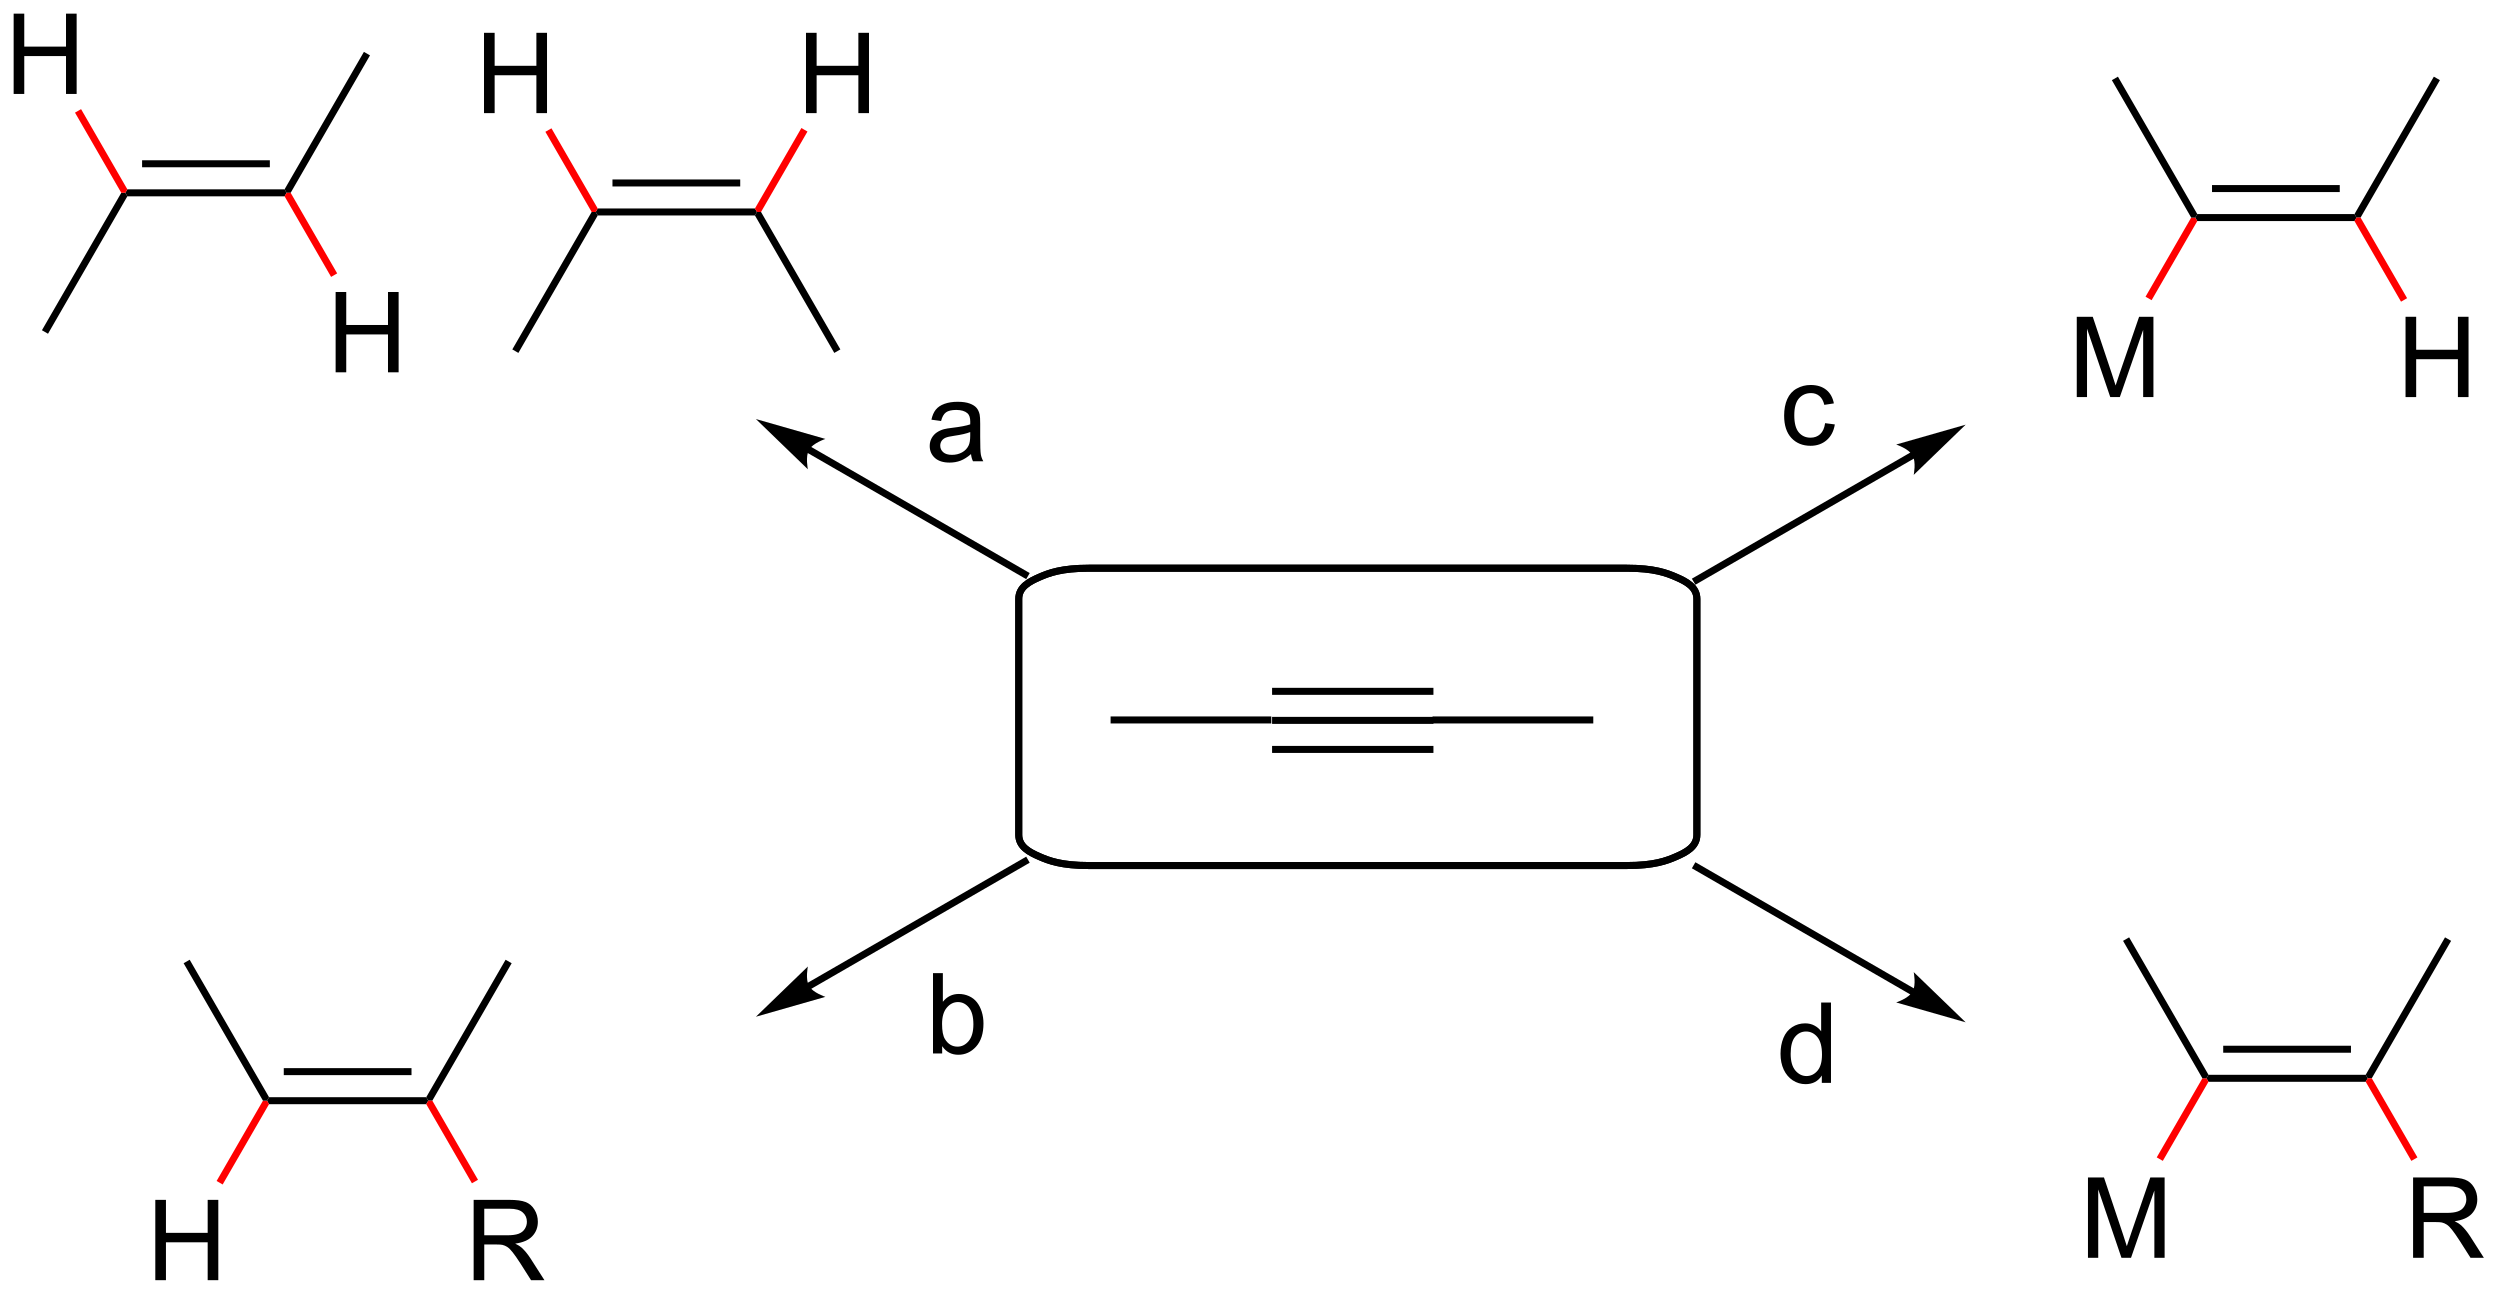 <?xml version="1.0" encoding="UTF-8"?>
<!DOCTYPE svg PUBLIC '-//W3C//DTD SVG 1.0//EN'
          'http://www.w3.org/TR/2001/REC-SVG-20010904/DTD/svg10.dtd'>
<svg stroke-dasharray="none" shape-rendering="auto" xmlns="http://www.w3.org/2000/svg" font-family="'Dialog'" text-rendering="auto" width="489" fill-opacity="1" color-interpolation="auto" color-rendering="auto" preserveAspectRatio="xMidYMid meet" font-size="12px" viewBox="0 0 489 254" fill="black" xmlns:xlink="http://www.w3.org/1999/xlink" stroke="black" image-rendering="auto" stroke-miterlimit="10" stroke-linecap="square" stroke-linejoin="miter" font-style="normal" stroke-width="1" height="254" stroke-dashoffset="0" font-weight="normal" stroke-opacity="1"
><!--Generated by the Batik Graphics2D SVG Generator--><defs id="genericDefs"
  /><g
  ><defs id="defs1"
    ><clipPath clipPathUnits="userSpaceOnUse" id="clipPath1"
      ><path d="M1.305 1.596 L184.491 1.596 L184.491 96.494 L1.305 96.494 L1.305 1.596 Z"
      /></clipPath
      ><clipPath clipPathUnits="userSpaceOnUse" id="clipPath2"
      ><path d="M30.262 16.009 L30.262 108.269 L208.355 108.269 L208.355 16.009 Z"
      /></clipPath
    ></defs
    ><g transform="scale(2.667,2.667) translate(-1.305,-1.596) matrix(1.029,0,0,1.029,-29.823,-14.872)"
    ><path d="M120.917 67.598 L120.917 67.098 L132.417 67.098 L132.417 67.598 ZM120.917 65.528 L132.417 65.528 L132.417 65.028 L120.917 65.028 ZM120.917 69.668 L132.417 69.668 L132.417 69.168 L120.917 69.168 Z" stroke="none" clip-path="url(#clipPath2)"
    /></g
    ><g transform="matrix(2.743,0,0,2.743,-83.008,-43.913)"
    ><path d="M120.917 67.098 L120.917 67.598 L109.457 67.598 L109.457 67.098 Z" stroke="none" clip-path="url(#clipPath2)"
    /></g
    ><g transform="matrix(2.743,0,0,2.743,-83.008,-43.913)"
    ><path d="M132.417 67.598 L132.417 67.098 L143.877 67.098 L143.877 67.598 Z" stroke="none" clip-path="url(#clipPath2)"
    /></g
    ><g transform="matrix(2.743,0,0,2.743,-83.008,-43.913)"
    ><path d="M39.343 30.008 L39.199 29.758 L39.343 29.508 L50.555 29.508 L50.699 29.758 L50.555 30.008 ZM40.394 27.938 L49.504 27.938 L49.504 27.438 L40.394 27.438 Z" stroke="none" clip-path="url(#clipPath2)"
    /></g
    ><g transform="matrix(2.743,0,0,2.743,-83.008,-43.913)"
    ><path d="M38.91 29.758 L39.199 29.758 L39.343 30.008 L33.685 39.808 L33.252 39.558 Z" stroke="none" clip-path="url(#clipPath2)"
    /></g
    ><g transform="matrix(2.743,0,0,2.743,-83.008,-43.913)"
    ><path d="M50.988 29.758 L50.699 29.758 L50.555 29.508 L56.212 19.708 L56.646 19.958 Z" stroke="none" clip-path="url(#clipPath2)"
    /></g
    ><g transform="matrix(2.743,0,0,2.743,-83.008,-43.913)"
    ><path d="M72.885 31.375 L72.741 31.125 L72.885 30.875 L84.096 30.875 L84.241 31.125 L84.096 31.375 ZM73.936 29.305 L83.046 29.305 L83.046 28.805 L73.936 28.805 Z" stroke="none" clip-path="url(#clipPath2)"
    /></g
    ><g transform="matrix(2.743,0,0,2.743,-83.008,-43.913)"
    ><path d="M72.452 31.125 L72.741 31.125 L72.885 31.375 L67.227 41.175 L66.794 40.925 Z" stroke="none" clip-path="url(#clipPath2)"
    /></g
    ><g transform="matrix(2.743,0,0,2.743,-83.008,-43.913)"
    ><path d="M84.096 31.375 L84.241 31.125 L84.529 31.125 L90.187 40.925 L89.754 41.175 Z" stroke="none" clip-path="url(#clipPath2)"
    /></g
    ><g transform="matrix(2.743,0,0,2.743,-83.008,-43.913)"
    ><path d="M49.446 94.747 L49.301 94.497 L49.446 94.247 L60.657 94.247 L60.801 94.497 L60.657 94.747 ZM50.497 92.677 L59.606 92.677 L59.606 92.177 L50.497 92.177 Z" stroke="none" clip-path="url(#clipPath2)"
    /></g
    ><g transform="matrix(2.743,0,0,2.743,-83.008,-43.913)"
    ><path d="M41.337 107.297 L41.337 101.57 L42.095 101.57 L42.095 103.922 L45.071 103.922 L45.071 101.57 L45.829 101.57 L45.829 107.297 L45.071 107.297 L45.071 104.596 L42.095 104.596 L42.095 107.297 L41.337 107.297 Z" stroke="none" clip-path="url(#clipPath2)"
    /></g
    ><g fill="red" transform="matrix(2.743,0,0,2.743,-83.008,-43.913)" stroke="red"
    ><path d="M49.013 94.497 L49.301 94.497 L49.446 94.747 L46.14 100.474 L45.707 100.224 Z" stroke="none" clip-path="url(#clipPath2)"
    /></g
    ><g transform="matrix(2.743,0,0,2.743,-83.008,-43.913)"
    ><path d="M61.09 94.497 L60.801 94.497 L60.657 94.247 L66.315 84.447 L66.748 84.697 Z" stroke="none" clip-path="url(#clipPath2)"
    /></g
    ><g transform="matrix(2.743,0,0,2.743,-83.008,-43.913)"
    ><path d="M186.947 31.775 L186.802 31.525 L186.947 31.275 L198.158 31.275 L198.302 31.525 L198.158 31.775 ZM187.998 29.705 L197.107 29.705 L197.107 29.205 L187.998 29.205 Z" stroke="none" clip-path="url(#clipPath2)"
    /></g
    ><g transform="matrix(2.743,0,0,2.743,-83.008,-43.913)"
    ><path d="M178.353 44.325 L178.353 38.598 L179.494 38.598 L180.851 42.653 Q181.038 43.218 181.124 43.499 Q181.221 43.187 181.429 42.583 L182.799 38.598 L183.82 38.598 L183.82 44.325 L183.088 44.325 L183.088 39.531 L181.424 44.325 L180.742 44.325 L179.085 39.45 L179.085 44.325 L178.353 44.325 Z" stroke="none" clip-path="url(#clipPath2)"
    /></g
    ><g fill="red" transform="matrix(2.743,0,0,2.743,-83.008,-43.913)" stroke="red"
    ><path d="M186.514 31.525 L186.802 31.525 L186.947 31.775 L183.69 37.416 L183.257 37.166 Z" stroke="none" clip-path="url(#clipPath2)"
    /></g
    ><g transform="matrix(2.743,0,0,2.743,-83.008,-43.913)"
    ><path d="M198.591 31.525 L198.302 31.525 L198.158 31.275 L203.816 21.476 L204.249 21.726 Z" stroke="none" clip-path="url(#clipPath2)"
    /></g
    ><g transform="matrix(2.743,0,0,2.743,-83.008,-43.913)"
    ><path d="M49.446 94.247 L49.301 94.497 L49.013 94.497 L43.355 84.697 L43.788 84.447 Z" stroke="none" clip-path="url(#clipPath2)"
    /></g
    ><g transform="matrix(2.743,0,0,2.743,-83.008,-43.913)"
    ><path d="M64.037 107.297 L64.037 101.57 L66.576 101.57 Q67.341 101.57 67.74 101.724 Q68.138 101.877 68.375 102.268 Q68.615 102.659 68.615 103.133 Q68.615 103.742 68.219 104.161 Q67.826 104.578 67 104.69 Q67.302 104.836 67.459 104.977 Q67.789 105.281 68.086 105.737 L69.084 107.297 L68.13 107.297 L67.373 106.104 Q67.039 105.588 66.823 105.315 Q66.61 105.042 66.44 104.932 Q66.271 104.823 66.094 104.781 Q65.966 104.752 65.672 104.752 L64.794 104.752 L64.794 107.297 L64.037 107.297 ZM64.794 104.096 L66.422 104.096 Q66.943 104.096 67.235 103.99 Q67.529 103.883 67.68 103.646 Q67.834 103.409 67.834 103.133 Q67.834 102.727 67.537 102.466 Q67.242 102.203 66.607 102.203 L64.794 102.203 L64.794 104.096 Z" stroke="none" clip-path="url(#clipPath2)"
    /></g
    ><g fill="red" transform="matrix(2.743,0,0,2.743,-83.008,-43.913)" stroke="red"
    ><path d="M60.657 94.747 L60.801 94.497 L61.09 94.497 L64.347 100.138 L63.914 100.388 Z" stroke="none" clip-path="url(#clipPath2)"
    /></g
    ><g transform="matrix(2.743,0,0,2.743,-83.008,-43.913)"
    ><path d="M186.947 31.275 L186.802 31.525 L186.514 31.525 L180.856 21.726 L181.289 21.476 Z" stroke="none" clip-path="url(#clipPath2)"
    /></g
    ><g transform="matrix(2.743,0,0,2.743,-83.008,-43.913)"
    ><path d="M201.798 44.325 L201.798 38.598 L202.556 38.598 L202.556 40.95 L205.532 40.95 L205.532 38.598 L206.29 38.598 L206.29 44.325 L205.532 44.325 L205.532 41.624 L202.556 41.624 L202.556 44.325 L201.798 44.325 Z" stroke="none" clip-path="url(#clipPath2)"
    /></g
    ><g fill="red" transform="matrix(2.743,0,0,2.743,-83.008,-43.913)" stroke="red"
    ><path d="M198.158 31.775 L198.302 31.525 L198.591 31.525 L201.909 37.272 L201.476 37.522 Z" stroke="none" clip-path="url(#clipPath2)"
    /></g
    ><g transform="matrix(2.743,0,0,2.743,-83.008,-43.913)"
    ><path d="M187.745 93.15 L187.601 92.9 L187.745 92.65 L198.957 92.65 L199.101 92.9 L198.957 93.15 ZM188.796 91.08 L197.906 91.08 L197.906 90.58 L188.796 90.58 Z" stroke="none" clip-path="url(#clipPath2)"
    /></g
    ><g transform="matrix(2.743,0,0,2.743,-83.008,-43.913)"
    ><path d="M179.152 105.7 L179.152 99.973 L180.293 99.973 L181.65 104.028 Q181.837 104.593 181.923 104.874 Q182.019 104.562 182.228 103.957 L183.598 99.973 L184.618 99.973 L184.618 105.7 L183.887 105.7 L183.887 100.905 L182.223 105.7 L181.54 105.7 L179.884 100.825 L179.884 105.7 L179.152 105.7 Z" stroke="none" clip-path="url(#clipPath2)"
    /></g
    ><g fill="red" transform="matrix(2.743,0,0,2.743,-83.008,-43.913)" stroke="red"
    ><path d="M187.312 92.9 L187.601 92.9 L187.745 93.15 L184.489 98.79 L184.056 98.54 Z" stroke="none" clip-path="url(#clipPath2)"
    /></g
    ><g transform="matrix(2.743,0,0,2.743,-83.008,-43.913)"
    ><path d="M199.39 92.9 L199.101 92.9 L198.957 92.65 L204.614 82.85 L205.048 83.1 Z" stroke="none" clip-path="url(#clipPath2)"
    /></g
    ><g transform="matrix(2.743,0,0,2.743,-83.008,-43.913)"
    ><path d="M187.745 92.65 L187.601 92.9 L187.312 92.9 L181.654 83.1 L182.088 82.85 Z" stroke="none" clip-path="url(#clipPath2)"
    /></g
    ><g transform="matrix(2.743,0,0,2.743,-83.008,-43.913)"
    ><path d="M202.336 105.7 L202.336 99.973 L204.875 99.973 Q205.641 99.973 206.039 100.127 Q206.438 100.28 206.675 100.671 Q206.914 101.062 206.914 101.535 Q206.914 102.145 206.518 102.564 Q206.125 102.981 205.3 103.093 Q205.602 103.239 205.758 103.379 Q206.089 103.684 206.386 104.14 L207.383 105.7 L206.43 105.7 L205.672 104.507 Q205.339 103.991 205.123 103.718 Q204.909 103.444 204.74 103.335 Q204.571 103.226 204.393 103.184 Q204.266 103.155 203.972 103.155 L203.094 103.155 L203.094 105.7 L202.336 105.7 ZM203.094 102.499 L204.722 102.499 Q205.242 102.499 205.534 102.392 Q205.828 102.285 205.979 102.049 Q206.133 101.812 206.133 101.535 Q206.133 101.129 205.836 100.869 Q205.542 100.606 204.906 100.606 L203.094 100.606 L203.094 102.499 Z" stroke="none" clip-path="url(#clipPath2)"
    /></g
    ><g fill="red" transform="matrix(2.743,0,0,2.743,-83.008,-43.913)" stroke="red"
    ><path d="M198.957 93.15 L199.101 92.9 L199.39 92.9 L202.646 98.54 L202.213 98.79 Z" stroke="none" clip-path="url(#clipPath2)"
    /></g
    ><g transform="matrix(2.743,0,0,2.743,-83.008,-43.913)"
    ><path d="M87.829 48.295 L103.223 57.183 L103.439 57.307 L103.689 56.874 L103.472 56.749 L88.079 47.862 L87.862 47.737 L87.613 48.17 L87.829 48.295 ZM84.165 45.891 L87.87 49.474 C87.87 49.474 87.681 48.552 87.954 48.079 C88.228 47.605 89.12 47.309 89.12 47.309 Z" stroke="none" clip-path="url(#clipPath2)"
    /></g
    ><g transform="matrix(2.743,0,0,2.743,-83.008,-43.913)"
    ><path d="M88.079 86.54 L103.472 77.653 L103.689 77.528 L103.439 77.095 L103.223 77.22 L87.829 86.107 L87.613 86.232 L87.862 86.665 L88.079 86.54 ZM84.165 88.511 L89.12 87.094 C89.12 87.094 88.228 86.797 87.954 86.324 C87.681 85.85 87.87 84.929 87.87 84.929 Z" stroke="none" clip-path="url(#clipPath2)"
    /></g
    ><g transform="matrix(2.743,0,0,2.743,-83.008,-43.913)"
    ><path d="M166.517 48.261 L151.124 57.149 L150.907 57.274 L151.157 57.707 L151.374 57.582 L166.767 48.694 L166.983 48.57 L166.734 48.136 L166.517 48.261 ZM170.431 46.291 L165.476 47.708 C165.476 47.708 166.369 48.004 166.642 48.478 C166.915 48.952 166.726 49.873 166.726 49.873 Z" stroke="none" clip-path="url(#clipPath2)"
    /></g
    ><g transform="matrix(2.743,0,0,2.743,-83.008,-43.913)"
    ><path d="M166.767 86.506 L151.374 77.619 L151.157 77.494 L150.907 77.927 L151.124 78.052 L166.517 86.94 L166.734 87.064 L166.983 86.631 L166.767 86.506 ZM170.431 88.91 L166.726 85.328 C166.726 85.328 166.915 86.249 166.642 86.723 C166.369 87.197 165.476 87.493 165.476 87.493 Z" stroke="none" clip-path="url(#clipPath2)"
    /></g
    ><g stroke-width="0.5" transform="matrix(2.743,0,0,2.743,-83.008,-43.913)"
    ><path fill="none" d="M127.086 56.527 L146.264 56.527 C148.217 56.527 149.109 56.866 149.8 57.169 C150.49 57.472 151.264 57.863 151.264 58.719 L151.264 75.538 C151.264 76.394 150.49 76.785 149.8 77.088 C149.109 77.391 148.217 77.73 146.264 77.73 L107.908 77.73 C105.956 77.73 105.063 77.391 104.373 77.088 C103.682 76.785 102.908 76.394 102.908 75.538 L102.908 58.719 C102.908 57.863 103.682 57.472 104.373 57.169 C105.063 56.866 105.956 56.527 107.908 56.527 Z" clip-path="url(#clipPath2)"
    /></g
    ><g stroke-width="0.5" transform="matrix(2.743,0,0,2.743,-83.008,-43.913)"
    ><path fill="none" d="M127.086 56.527 L146.264 56.527 C148.217 56.527 149.109 56.866 149.8 57.169 C150.49 57.472 151.264 57.863 151.264 58.719 L151.264 75.538 C151.264 76.394 150.49 76.785 149.8 77.088 C149.109 77.391 148.217 77.73 146.264 77.73 L107.908 77.73 C105.956 77.73 105.063 77.391 104.373 77.088 C103.682 76.785 102.908 76.394 102.908 75.538 L102.908 58.719 C102.908 57.863 103.682 57.472 104.373 57.169 C105.063 56.866 105.956 56.527 107.908 56.527 Z" clip-path="url(#clipPath2)"
    /></g
    ><g transform="matrix(2.743,0,0,2.743,-83.008,-43.913)"
    ><path d="M31.235 22.708 L31.235 16.982 L31.992 16.982 L31.992 19.333 L34.969 19.333 L34.969 16.982 L35.727 16.982 L35.727 22.708 L34.969 22.708 L34.969 20.008 L31.992 20.008 L31.992 22.708 L31.235 22.708 Z" stroke="none" clip-path="url(#clipPath2)"
    /></g
    ><g fill="red" transform="matrix(2.743,0,0,2.743,-83.008,-43.913)" stroke="red"
    ><path d="M39.343 29.508 L39.199 29.758 L38.91 29.758 L35.61 24.041 L36.043 23.791 Z" stroke="none" clip-path="url(#clipPath2)"
    /></g
    ><g transform="matrix(2.743,0,0,2.743,-83.008,-43.913)"
    ><path d="M54.195 42.558 L54.195 36.831 L54.952 36.831 L54.952 39.183 L57.929 39.183 L57.929 36.831 L58.687 36.831 L58.687 42.558 L57.929 42.558 L57.929 39.857 L54.952 39.857 L54.952 42.558 L54.195 42.558 Z" stroke="none" clip-path="url(#clipPath2)"
    /></g
    ><g fill="red" transform="matrix(2.743,0,0,2.743,-83.008,-43.913)" stroke="red"
    ><path d="M50.555 30.008 L50.699 29.758 L50.988 29.758 L54.305 35.504 L53.872 35.754 Z" stroke="none" clip-path="url(#clipPath2)"
    /></g
    ><g transform="matrix(2.743,0,0,2.743,-83.008,-43.913)"
    ><path d="M64.776 24.076 L64.776 18.349 L65.534 18.349 L65.534 20.701 L68.511 20.701 L68.511 18.349 L69.269 18.349 L69.269 24.076 L68.511 24.076 L68.511 21.375 L65.534 21.375 L65.534 24.076 L64.776 24.076 Z" stroke="none" clip-path="url(#clipPath2)"
    /></g
    ><g fill="red" transform="matrix(2.743,0,0,2.743,-83.008,-43.913)" stroke="red"
    ><path d="M72.885 30.875 L72.741 31.125 L72.452 31.125 L69.152 25.409 L69.585 25.159 Z" stroke="none" clip-path="url(#clipPath2)"
    /></g
    ><g transform="matrix(2.743,0,0,2.743,-83.008,-43.913)"
    ><path d="M87.736 24.076 L87.736 18.349 L88.494 18.349 L88.494 20.701 L91.471 20.701 L91.471 18.349 L92.228 18.349 L92.228 24.076 L91.471 24.076 L91.471 21.375 L88.494 21.375 L88.494 24.076 L87.736 24.076 Z" stroke="none" clip-path="url(#clipPath2)"
    /></g
    ><g fill="red" transform="matrix(2.743,0,0,2.743,-83.008,-43.913)" stroke="red"
    ><path d="M84.529 31.125 L84.241 31.125 L84.096 30.875 L87.408 25.139 L87.841 25.389 Z" stroke="none" clip-path="url(#clipPath2)"
    /></g
    ><g transform="matrix(2.743,0,0,2.743,-83.008,-43.913)"
    ><path d="M99.504 48.389 Q99.114 48.723 98.752 48.861 Q98.392 48.996 97.978 48.996 Q97.293 48.996 96.926 48.663 Q96.559 48.327 96.559 47.809 Q96.559 47.504 96.697 47.251 Q96.838 46.999 97.061 46.848 Q97.285 46.694 97.567 46.616 Q97.775 46.561 98.192 46.512 Q99.043 46.41 99.447 46.27 Q99.45 46.124 99.45 46.085 Q99.45 45.655 99.252 45.48 Q98.981 45.241 98.45 45.241 Q97.955 45.241 97.718 45.415 Q97.481 45.59 97.369 46.03 L96.681 45.936 Q96.775 45.496 96.989 45.225 Q97.205 44.952 97.611 44.806 Q98.017 44.66 98.551 44.66 Q99.082 44.66 99.413 44.785 Q99.746 44.91 99.903 45.1 Q100.059 45.288 100.121 45.577 Q100.158 45.757 100.158 46.225 L100.158 47.163 Q100.158 48.145 100.202 48.405 Q100.246 48.663 100.379 48.902 L99.645 48.902 Q99.535 48.684 99.504 48.389 ZM99.447 46.819 Q99.064 46.975 98.298 47.085 Q97.864 47.147 97.684 47.225 Q97.504 47.303 97.405 47.454 Q97.309 47.605 97.309 47.788 Q97.309 48.069 97.522 48.257 Q97.736 48.444 98.145 48.444 Q98.551 48.444 98.866 48.267 Q99.184 48.09 99.332 47.78 Q99.447 47.543 99.447 47.077 L99.447 46.819 Z" stroke="none" clip-path="url(#clipPath2)"
    /></g
    ><g transform="matrix(2.743,0,0,2.743,-83.008,-43.913)"
    ><path d="M97.447 91.129 L96.793 91.129 L96.793 85.402 L97.496 85.402 L97.496 87.444 Q97.942 86.887 98.634 86.887 Q99.017 86.887 99.358 87.04 Q99.7 87.194 99.921 87.475 Q100.142 87.754 100.267 88.15 Q100.392 88.543 100.392 88.991 Q100.392 90.059 99.864 90.642 Q99.338 91.223 98.598 91.223 Q97.864 91.223 97.447 90.608 L97.447 91.129 ZM97.439 89.022 Q97.439 89.769 97.642 90.1 Q97.973 90.644 98.541 90.644 Q99.002 90.644 99.338 90.243 Q99.673 89.842 99.673 89.051 Q99.673 88.238 99.35 87.853 Q99.028 87.465 98.572 87.465 Q98.111 87.465 97.775 87.866 Q97.439 88.264 97.439 89.022 Z" stroke="none" clip-path="url(#clipPath2)"
    /></g
    ><g transform="matrix(2.743,0,0,2.743,-83.008,-43.913)"
    ><path d="M160.408 46.184 L161.101 46.275 Q160.986 46.988 160.52 47.395 Q160.054 47.798 159.374 47.798 Q158.523 47.798 158.005 47.241 Q157.486 46.684 157.486 45.645 Q157.486 44.973 157.708 44.47 Q157.932 43.965 158.387 43.715 Q158.843 43.462 159.377 43.462 Q160.054 43.462 160.484 43.803 Q160.913 44.145 161.033 44.775 L160.351 44.879 Q160.252 44.462 160.005 44.251 Q159.757 44.04 159.406 44.04 Q158.874 44.04 158.541 44.42 Q158.21 44.801 158.21 45.626 Q158.21 46.462 158.531 46.842 Q158.851 47.22 159.367 47.22 Q159.781 47.22 160.057 46.967 Q160.335 46.712 160.408 46.184 Z" stroke="none" clip-path="url(#clipPath2)"
    /></g
    ><g transform="matrix(2.743,0,0,2.743,-83.008,-43.913)"
    ><path d="M160.173 93.225 L160.173 92.702 Q159.78 93.319 159.014 93.319 Q158.517 93.319 158.1 93.046 Q157.686 92.772 157.457 92.283 Q157.228 91.79 157.228 91.155 Q157.228 90.533 157.434 90.027 Q157.642 89.522 158.056 89.254 Q158.47 88.983 158.983 88.983 Q159.358 88.983 159.65 89.142 Q159.944 89.298 160.126 89.553 L160.126 87.499 L160.827 87.499 L160.827 93.225 L160.173 93.225 ZM157.952 91.155 Q157.952 91.952 158.288 92.348 Q158.624 92.741 159.079 92.741 Q159.54 92.741 159.863 92.363 Q160.186 91.986 160.186 91.212 Q160.186 90.361 159.858 89.962 Q159.53 89.564 159.048 89.564 Q158.579 89.564 158.264 89.947 Q157.952 90.329 157.952 91.155 Z" stroke="none" clip-path="url(#clipPath2)"
    /></g
  ></g
></svg
>
